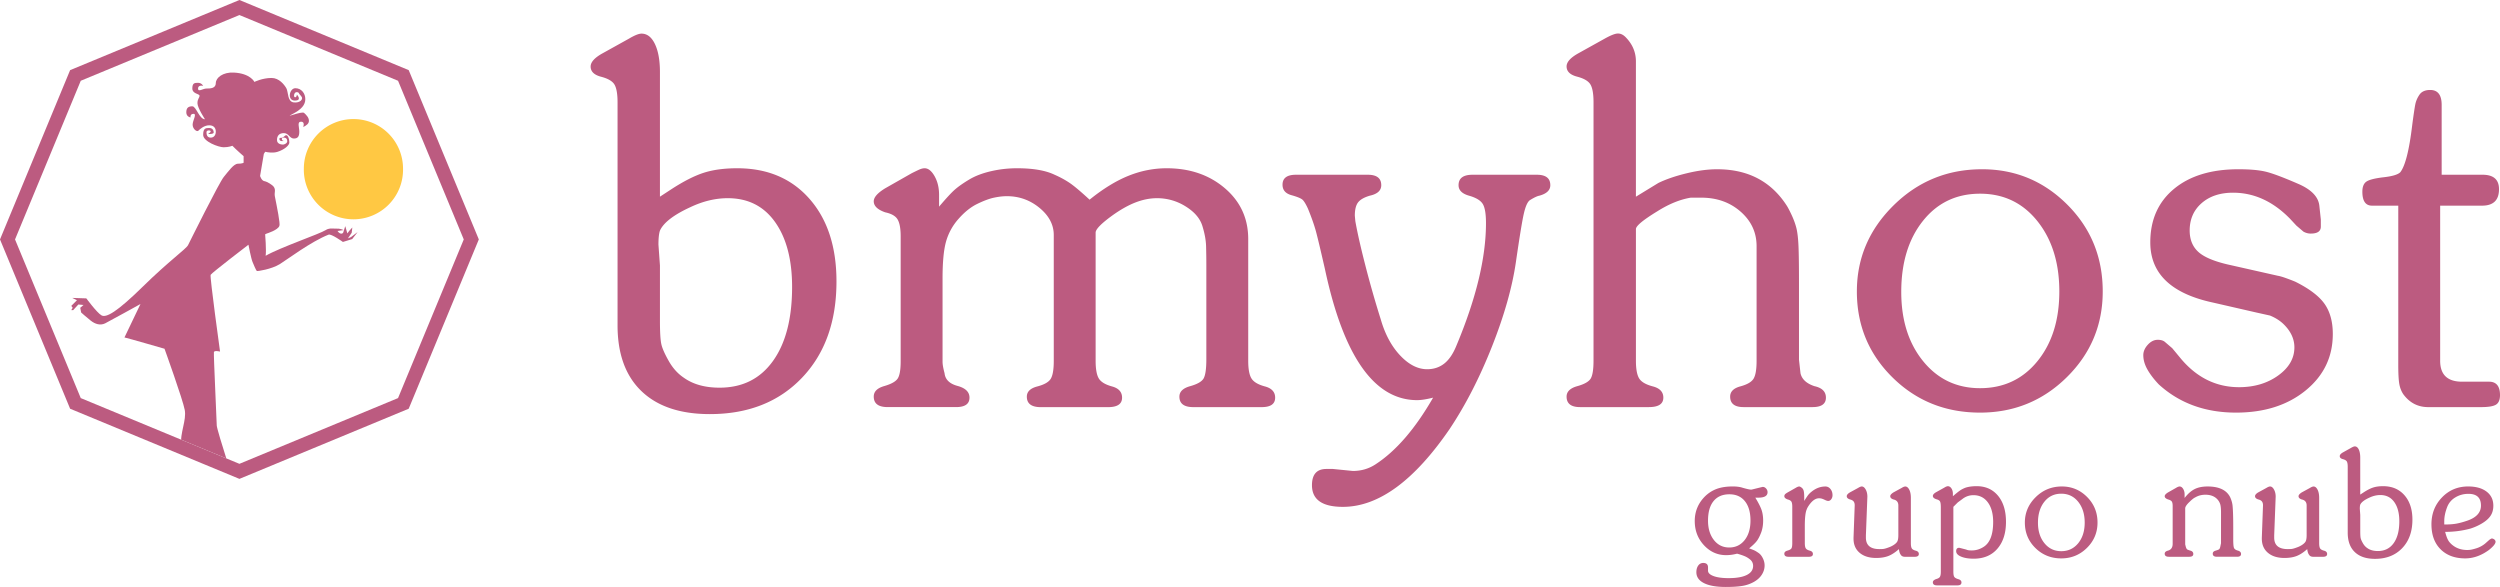<?xml version="1.0" encoding="UTF-8"?>
<svg xmlns="http://www.w3.org/2000/svg" xmlns:xlink="http://www.w3.org/1999/xlink" width="326.069" height="76.559" xml:space="preserve">
  <g fill="#BC5B80">
    <path d="m86.075 25.653 1.495-.976c1.604-1.041 3.014-1.757 4.228-2.146 1.215-.391 2.667-.585 4.358-.585 3.945 0 7.09 1.332 9.432 3.999 2.341 2.667 3.511 6.256 3.511 10.764 0 5.247-1.507 9.442-4.52 12.586-3.015 3.144-7.014 4.716-12 4.716-3.86 0-6.829-.997-8.911-2.992-2.08-1.994-3.122-4.855-3.122-8.585V13.36c0-1.083-.13-1.854-.389-2.309-.261-.456-.846-.803-1.757-1.041-.911-.237-1.365-.684-1.365-1.333 0-.563.498-1.128 1.495-1.69l3.512-1.951c.737-.435 1.278-.651 1.626-.651.737 0 1.322.455 1.757 1.366.433.91.65 2.125.65 3.642v16.26zm-.196 6.244.196 2.731v7.219c0 1.519.063 2.548.193 3.09s.454 1.269.973 2.179c.52.91 1.165 1.626 1.943 2.146 1.21.867 2.765 1.301 4.666 1.301 2.98 0 5.303-1.159 6.965-3.479 1.663-2.319 2.496-5.538 2.496-9.658 0-3.555-.739-6.375-2.213-8.455-1.475-2.082-3.533-3.122-6.179-3.122-1.604 0-3.23.391-4.877 1.171-2.17.997-3.492 2.016-3.968 3.057-.13.389-.195.997-.195 1.82zM142.111 26.043c1.772-1.431 3.47-2.471 5.092-3.122 1.62-.65 3.274-.975 4.962-.975 3.024 0 5.556.867 7.589 2.602 2.031 1.734 3.049 3.945 3.049 6.634v15.87c0 1.084.141 1.854.424 2.309.28.455.865.803 1.754 1.04.89.239 1.334.727 1.334 1.464 0 .824-.585 1.235-1.756 1.235h-8.91c-1.215 0-1.822-.455-1.822-1.365 0-.651.467-1.106 1.399-1.366s1.518-.596 1.757-1.008c.236-.412.357-1.246.357-2.504V34.564c0-.823-.012-1.636-.033-2.439-.022-.801-.184-1.69-.488-2.666-.303-.976-1.029-1.821-2.178-2.536a6.942 6.942 0 0 0-3.74-1.073c-.911 0-1.844.185-2.796.552-.954.37-1.975.944-3.058 1.725-1.43 1.04-2.147 1.778-2.147 2.211v16.716c0 1.084.139 1.854.415 2.309s.852.803 1.725 1.04c.872.239 1.309.727 1.309 1.464 0 .824-.608 1.235-1.822 1.235h-8.779c-1.215 0-1.821-.455-1.821-1.365 0-.651.454-1.095 1.365-1.334.911-.237 1.496-.573 1.757-1.007.261-.435.391-1.215.391-2.342V30.661c0-1.344-.618-2.525-1.855-3.545-1.234-1.018-2.655-1.528-4.26-1.528-.52 0-1.083.065-1.689.195-.608.13-1.334.401-2.18.813s-1.657 1.063-2.438 1.951a7.507 7.507 0 0 0-1.627 2.959c-.305 1.085-.456 2.689-.456 4.813V47.179c0 .348.087.846.261 1.496.087.825.65 1.377 1.691 1.659 1.039.282 1.561.791 1.561 1.528 0 .824-.584 1.235-1.756 1.235h-8.91c-1.215 0-1.821-.457-1.821-1.372 0-.652.454-1.109 1.365-1.37.911-.262 1.495-.588 1.757-.98.26-.392.389-1.153.389-2.286V30.828c0-1.001-.129-1.73-.389-2.188-.262-.458-.803-.771-1.627-.946-.998-.349-1.495-.828-1.495-1.438 0-.523.497-1.088 1.495-1.698l3.448-1.96c.346-.174.66-.326.942-.457.281-.129.529-.195.747-.195.479 0 .911.346 1.302 1.035.39.689.586 1.502.586 2.438v1.535c.956-1.127 1.661-1.886 2.119-2.276.457-.391 1.065-.813 1.826-1.269s1.695-.813 2.804-1.073c1.11-.261 2.251-.39 3.427-.39 2.086 0 3.717.282 4.891.846.695.303 1.336.649 1.924 1.04s1.464 1.128 2.639 2.211zM186.918 51.864c-.867.217-1.561.325-2.081.325-5.594 0-9.604-5.701-12.031-17.105-.565-2.472-.954-4.108-1.172-4.911-.218-.801-.563-1.788-1.041-2.959-.259-.563-.486-.942-.682-1.139-.196-.194-.684-.399-1.464-.617-.781-.216-1.17-.672-1.17-1.366 0-.866.584-1.3 1.754-1.3h9.366c1.172 0 1.757.454 1.757 1.365 0 .694-.5 1.148-1.496 1.366-.736.218-1.246.51-1.529.877-.282.37-.423.944-.423 1.725l.065.715c.261 1.475.693 3.393 1.302 5.756a135.096 135.096 0 0 0 2.016 7.058c.563 1.951 1.409 3.523 2.537 4.715 1.126 1.193 2.298 1.789 3.512 1.789.867 0 1.614-.249 2.244-.748.629-.498 1.16-1.29 1.593-2.374 2.559-6.113 3.838-11.425 3.838-15.936 0-1.213-.141-2.048-.424-2.503-.282-.456-.877-.813-1.787-1.073-.911-.261-1.366-.716-1.366-1.366 0-.911.606-1.365 1.822-1.365h8.39c1.17 0 1.755.454 1.755 1.365 0 .65-.477 1.105-1.431 1.366-.259.044-.672.238-1.235.585-.304.217-.564.791-.78 1.724-.217.933-.564 3.046-1.041 6.341-.479 3.296-1.518 6.971-3.122 11.024-1.604 4.056-3.446 7.643-5.528 10.765-4.641 6.764-9.279 10.146-13.919 10.146-2.688 0-4.031-.941-4.031-2.823 0-1.413.628-2.119 1.885-2.119h.846l2.603.26c1.083 0 2.059-.283 2.927-.845 2.684-1.737 5.199-4.643 7.541-8.718zM213.37 25.653l2.927-1.789c.996-.485 2.221-.904 3.675-1.258 1.452-.354 2.784-.531 3.999-.531 3.99 0 7.003 1.567 9.041 4.699.174.261.4.695.684 1.304.28.61.487 1.187.618 1.73.128.543.216 1.305.259 2.283.043.979.065 2.578.065 4.796V46.92l.195 1.756c.172.78.78 1.345 1.821 1.691.996.218 1.496.715 1.496 1.496 0 .824-.587 1.235-1.756 1.235h-8.976c-1.171 0-1.757-.456-1.757-1.369 0-.651.445-1.096 1.334-1.336.888-.239 1.463-.575 1.724-1.011.261-.435.389-1.217.389-2.347v-14.93c0-1.781-.693-3.28-2.08-4.498-1.388-1.218-3.101-1.826-5.138-1.826h-1.367c-1.388.228-2.84.82-4.357 1.775-1.865 1.139-2.796 1.913-2.796 2.322v17.171c0 1.084.141 1.854.423 2.309.28.455.877.803 1.788 1.04.911.239 1.365.727 1.365 1.464 0 .824-.628 1.235-1.885 1.235h-8.977c-1.17 0-1.757-.455-1.757-1.365 0-.651.467-1.107 1.398-1.367.934-.26 1.518-.596 1.757-1.008.237-.412.358-1.183.358-2.31V13.348c0-1.085-.131-1.855-.392-2.31-.259-.456-.844-.803-1.755-1.042-.91-.237-1.367-.683-1.367-1.333 0-.563.498-1.128 1.498-1.691l3.511-1.953c.78-.433 1.344-.649 1.691-.649s.672.151.977.455c.909.911 1.365 1.974 1.365 3.189v17.639zM242.188 38.011c0-4.336 1.595-8.075 4.782-11.22 3.187-3.143 7.034-4.716 11.543-4.716 4.335 0 8.044 1.541 11.123 4.618 3.078 3.079 4.618 6.852 4.618 11.317 0 4.38-1.562 8.108-4.684 11.187-3.122 3.08-6.895 4.618-11.316 4.618-4.511 0-8.314-1.528-11.415-4.585-3.101-3.057-4.651-6.796-4.651-11.219zm16.066-12.748c-3.08 0-5.563 1.182-7.447 3.545-1.887 2.364-2.83 5.453-2.83 9.269 0 3.686.953 6.699 2.861 9.04 1.909 2.341 4.379 3.512 7.416 3.512 3.076 0 5.57-1.171 7.479-3.512 1.906-2.341 2.86-5.376 2.86-9.105s-.954-6.785-2.86-9.171c-1.909-2.385-4.403-3.578-7.479-3.578zM297.107 35.971c.261.043.629.151 1.106.325.477.172.867.323 1.17.453 1.821.908 3.091 1.871 3.806 2.888s1.073 2.325 1.073 3.925c0 2.987-1.182 5.442-3.545 7.367-2.363 1.924-5.389 2.887-9.074 2.887-4.03 0-7.392-1.227-10.081-3.683-.65-.688-1.148-1.345-1.496-1.97s-.52-1.238-.52-1.841c0-.474.195-.926.585-1.356.392-.431.824-.646 1.302-.646.39 0 .692.086.909.258l.977.837 1.172 1.415c2.08 2.446 4.594 3.67 7.544 3.67 1.994 0 3.695-.51 5.105-1.525 1.409-1.016 2.113-2.238 2.113-3.666 0-1.082-.455-2.078-1.366-2.985-.476-.477-1.083-.865-1.819-1.168l-1.757-.39-5.659-1.298c-5.464-1.168-8.194-3.784-8.194-7.852 0-2.942 1.029-5.267 3.089-6.976 2.059-1.709 4.866-2.564 8.423-2.564 1.431 0 2.579.098 3.446.294.867.194 2.298.726 4.294 1.593 1.732.737 2.665 1.691 2.796 2.861l.195 1.821v.911c0 .607-.435.91-1.3.91a1.92 1.92 0 0 1-.977-.261l-.911-.78-.846-.91c-2.211-2.254-4.683-3.382-7.413-3.382-1.691 0-3.058.454-4.099 1.362-1.039.908-1.561 2.099-1.561 3.569 0 1.211.4 2.163 1.203 2.856.803.691 2.221 1.253 4.26 1.686l6.05 1.365zM312.801 26.823h-3.429c-.836 0-1.255-.606-1.255-1.82 0-.65.184-1.095.554-1.334.367-.237 1.116-.423 2.245-.553 1.126-.13 1.841-.347 2.146-.65.649-.823 1.169-2.883 1.561-6.179.172-1.301.303-2.179.39-2.634.087-.456.271-.889.553-1.301.283-.412.749-.618 1.399-.618.996 0 1.496.651 1.496 1.951v9.106h5.333c1.431 0 2.146.628 2.146 1.886 0 1.431-.737 2.146-2.211 2.146h-5.464v20.229c0 1.82.955 2.731 2.863 2.731h3.512c.952 0 1.431.585 1.431 1.756 0 .607-.174 1.02-.521 1.235-.348.218-.997.325-1.951.325h-6.895c-1.344 0-2.429-.563-3.252-1.691-.26-.39-.434-.845-.521-1.365s-.13-1.344-.13-2.472V26.823z"></path>
  </g>
  <path fill="#BC5B80" d="m31.227 62.459-22.082-9.15L0 31.228l9.145-22.08L31.227 0l22.079 9.147 9.145 22.08-9.145 22.081-22.079 9.151zM10.532 51.922l20.694 8.573 20.689-8.573 8.572-20.694-8.572-20.693-20.688-8.573-20.694 8.572L1.96 31.228l8.572 20.694z"></path>
  <defs>
    <path id="a" d="m10.532 51.922 20.695 8.573 20.689-8.573 8.572-20.694-8.572-20.694-20.689-8.572-20.695 8.572L1.96 31.228z"></path>
  </defs>
  <clipPath id="b">
    <use xlink:href="#a" overflow="visible"></use>
  </clipPath>
  <g clip-path="url(#b)">
    <path fill="#FFC843" d="M39.63 21.994a6.466 6.466 0 0 1 6.47-6.465 6.467 6.467 0 0 1 6.467 6.465 6.47 6.47 0 1 1-12.937 0z"></path>
    <path fill="#BC5B80" d="M33.181 10.684s-.51-1.103-2.672-1.218c-1.427-.079-2.361.667-2.361 1.374s-.745.707-1.217.707c-.471 0-1.101.51-1.101 0 0-.513.67-.353.67-.353s-.198-.393-.67-.393c-.471 0-.745.038-.745.745s.94.669.94.942c0 .278-.272.396-.272.982 0 .589.981 2.084.981 2.084-.746 0-1.14-1.689-1.649-1.689s-.786.196-.786.785c0 .591.549.669.549.669s-.079-.472.394-.472c.472 0-.117.864-.117 1.414 0 .552.55.982.745.789.197-.198.749-.708 1.415-.708s.863.433.863.826c0 .392-.195.782-.666.782-.472 0-.551-.393-.551-.707 0-.313.551-.271.551-.114 0 .155-.354.351-.354.351s.747.039.747-.195-.119-.592-.591-.592c-.475 0-.784.041-.784.904 0 .865 2.005 1.612 2.671 1.612.668 0 1.141-.194 1.141-.194.479.498 1.462 1.357 1.462 1.357v.859s-.186.123-.737.123c-.553 0-1.229.981-1.844 1.719-.614.738-4.422 8.415-4.667 8.904-.245.491-2.518 2.089-5.896 5.405-3.379 3.315-4.787 4.113-5.402 3.745-.614-.367-1.966-2.209-1.966-2.209l-1.844-.062.617.306-.739.738.186.244-.186.307h.247l.676-.736.676.062-.431.368.122.615s.612.553 1.229 1.045c.612.49 1.29.673 1.904.367.611-.307 4.604-2.52 4.604-2.52l-2.089 4.361c.554.123 5.223 1.474 5.223 1.474s2.393 6.635 2.64 7.984c.245 1.351-.614 2.887-.492 4.73.123 1.839 2.641 6.384 3.624 7.677.982 1.288 2.271 3.989 2.397 4.297.12.307.12 2.027.12 2.027-1.045 0-1.168 1.348-1.104 2.024.06.676.49 4.054.49 4.054h.306l.125-3.192c.367-.062.798.43 1.106.98.307.557.429 2.212.798 2.212.368 0 1.72.06 2.027.06.307 0 .368-.367.368-.367h.981s.368-.122.368-.612c0-.492-1.044-.798-1.044-.798s-.061-3.563-.184-4.422c-.122-.86-1.966-5.157-2.456-6.325-.492-1.169-3.256-9.765-3.256-10.317 0-.554-.431-9.336-.37-9.582.063-.245.799-.062.799-.062s-1.352-9.765-1.228-10.01c.123-.243 4.933-3.927 4.933-3.927s.352 1.849.537 2.255c.124.276.437 1.105.571 1.172.083.042 1.883-.223 2.983-.897.844-.517 4.11-2.972 6.364-3.844.348-.134 1.865.952 1.865.952l1.21-.372.707-.914-.863.652-.401.17.492-.729.083-.695-.392.428-.257.342-.274-.943-.237.744c-.039.272-.429.398-.771-.113l.384-.056.416-.062s-.288-.135-.632-.182c0 0-.579-.018-.751-.018-.166 0-.557-.058-.956.199-.78.503-5.978 2.277-7.839 3.354.11-.701-.062-2.803-.062-2.803l.224-.105s1.448-.44 1.632-.993c.135-.269-.312-2.44-.589-3.846-.101-.518.156-.824-.148-1.251-.178-.251-.859-.677-1.227-.738-.369-.062-.554-.673-.554-.673l.49-2.886s.073-.104.18-.271c.362.085 1.024.191 1.612.004.866-.277 1.536-.826 1.536-1.218 0-.394-.2-1.26-.629-.826-.435.433-.668.039-.668.392 0 .354.587.238.587.238-.312 0-.391-.436-.039-.436.354 0 .474.197.474.473 0 .276-.395.436-.551.436s-.786-.041-.786-.592c0-.55.274-.904.902-.904.629 0 .747.707 1.299.707.549 0 .707-.313.707-.901 0-.589-.316-1.298.235-1.298.549 0 .276.706.276.706.431-.234.745-.434.745-.826 0-.394-.314-.744-.629-1.022-.313-.275-2.75.788-1.533.159 1.22-.629 1.691-1.219 1.691-1.965 0-.745-.512-1.417-1.298-1.417-.784 0-1.101 1.613-.075 1.613 1.018 0 .271-.785.271-.785s0 .354-.235.354c-.232 0-.155-.669.198-.669.355 0 .195.116.589.51.393.395-.156.942-.982.826-.824-.115-.668-1.374-.944-1.849-.274-.473-.942-1.337-1.925-1.337-1.216.002-2.237.516-2.237.516z"></path>
  </g>
  <g fill="#BC5B80">
    <path d="M228.943 64.91c.397.654.666 1.183.808 1.586.14.404.212.868.212 1.394 0 .59-.088 1.111-.26 1.566-.174.455-.355.814-.548 1.077s-.532.593-1.019.989c.358.129.603.225.73.289.127.064.297.17.508.316.212.147.396.375.549.684.154.307.23.621.23.941 0 .41-.115.8-.346 1.173-.23.371-.563.685-1 .941a4.523 4.523 0 0 1-1.48.538c-.55.102-1.3.153-2.248.153-1.218 0-2.16-.166-2.826-.499-.666-.334-1-.809-1-1.423 0-.358.083-.651.247-.874a.764.764 0 0 1 .646-.337c.417 0 .626.192.626.577V74.424c0 .294.24.531.721.711.48.179 1.137.269 1.971.269 1.024 0 1.813-.137 2.363-.412.552-.276.827-.67.827-1.184 0-.371-.16-.672-.481-.902a2.779 2.779 0 0 0-.624-.366 7.777 7.777 0 0 0-.99-.326 6.29 6.29 0 0 1-.788.153 5.354 5.354 0 0 1-.635.039c-1.127 0-2.092-.432-2.893-1.295s-1.201-1.915-1.201-3.155c0-1.253.448-2.327 1.346-3.223a4.328 4.328 0 0 1 1.547-.978c.571-.205 1.26-.308 2.066-.308.514 0 .936.056 1.27.166.68.197 1.082.276 1.211.238l1.173-.289.25-.058c.166 0 .313.07.441.212s.192.302.192.48c0 .474-.396.711-1.191.711h-.404zm-3.383-.441c-.891 0-1.577.294-2.061.884-.484.589-.726 1.441-.726 2.557 0 1.025.254 1.865.763 2.518.51.654 1.178.98 2.005.98s1.495-.32 2.005-.961c.509-.641.764-1.492.764-2.557 0-1.076-.242-1.915-.727-2.518-.481-.601-1.157-.903-2.023-.903zM235.398 70.043v.788c0 .32.041.548.124.682.084.135.261.237.53.309.269.07.402.215.402.432 0 .244-.173.365-.519.365h-2.673c-.357 0-.537-.134-.537-.403 0-.192.138-.326.413-.403s.448-.176.52-.299c.069-.121.104-.349.104-.682v-4.729c0-.319-.037-.544-.114-.673-.077-.127-.237-.223-.48-.287-.295-.103-.442-.244-.442-.423 0-.09.029-.17.087-.241.058-.07.176-.156.355-.259l1.019-.577c.205-.127.365-.192.48-.192.076 0 .183.052.317.154.134.103.224.243.269.423s.067.474.067.884v.423c.218-.346.381-.593.489-.74a2.57 2.57 0 0 1 .453-.451c.563-.461 1.172-.692 1.826-.692.256 0 .474.109.653.327.179.218.269.486.269.807a.852.852 0 0 1-.166.529c-.109.147-.241.221-.396.221-.105 0-.249-.044-.437-.135a2.67 2.67 0 0 0-.429-.172 1.325 1.325 0 0 0-.34-.039c-.376 0-.745.219-1.107.653-.246.308-.408.571-.485.788-.168.373-.253 1.096-.253 2.173v1.439zM247.672 71.618c-.474.424-.93.722-1.37.895s-.975.26-1.6.26c-.908 0-1.626-.225-2.156-.673s-.795-1.063-.795-1.846v-.115l.154-4.229c0-.219-.049-.388-.145-.51-.097-.122-.253-.208-.472-.259-.281-.09-.422-.231-.422-.423 0-.167.141-.334.422-.5l1.058-.577c.204-.127.365-.192.481-.192.191 0 .361.132.509.394.147.264.221.574.221.934l-.192 5.035v.309c0 .999.59 1.498 1.769 1.498.244 0 .426-.009.548-.028.122-.019.266-.058.434-.115.166-.058.304-.108.412-.153.109-.045.24-.112.395-.202.269-.166.449-.333.539-.499.088-.167.134-.443.134-.827v-3.864c0-.435-.212-.697-.634-.787-.283-.09-.424-.231-.424-.423 0-.154.141-.32.424-.5l1.057-.577c.205-.127.364-.192.48-.192.204 0 .378.138.519.414.142.275.211.631.211 1.066v5.901c0 .32.039.548.116.682.077.135.25.237.52.309.269.07.403.215.403.432 0 .244-.181.365-.539.365h-1.269c-.256 0-.436-.083-.538-.25-.129-.156-.213-.406-.25-.753zM254.716 64.719c.385-.334.676-.57.876-.712.198-.141.438-.27.72-.384.41-.142.91-.212 1.5-.212 1.166 0 2.095.416 2.787 1.249.691.834 1.037 1.968 1.037 3.402 0 1.475-.374 2.644-1.124 3.509-.749.864-1.777 1.297-3.084 1.297-.668 0-1.215-.09-1.645-.269-.43-.18-.645-.417-.645-.711 0-.296.136-.442.404-.442l.23.058.673.173c.115.052.228.083.337.096.108.014.24.02.395.02.563 0 1.096-.166 1.595-.499.795-.539 1.192-1.608 1.192-3.211 0-1.076-.231-1.929-.693-2.557-.461-.628-1.089-.942-1.883-.942-.539 0-1.025.173-1.461.52l-.577.423-.576.576v8.458c0 .333.042.561.124.683.084.122.26.221.529.298s.404.219.404.423c0 .257-.174.384-.521.384h-2.671c-.359 0-.539-.134-.539-.403 0-.181.147-.322.443-.425.242-.064.402-.16.479-.289.077-.128.116-.354.116-.675v-8.405c0-.373-.036-.624-.105-.752-.072-.129-.234-.226-.49-.289-.296-.104-.443-.244-.443-.424 0-.168.147-.336.443-.502l1.037-.578c.205-.129.365-.193.48-.193.18 0 .334.096.462.288s.191.437.191.731v.286zM264.097 68.159c0-1.282.471-2.387 1.413-3.316.941-.929 2.079-1.394 3.412-1.394 1.281 0 2.377.455 3.286 1.365.91.91 1.366 2.024 1.366 3.345 0 1.294-.462 2.396-1.385 3.307s-2.038 1.364-3.346 1.364c-1.332 0-2.457-.452-3.373-1.355s-1.373-2.009-1.373-3.316zm4.747-3.767c-.909 0-1.643.349-2.199 1.047-.559.699-.838 1.611-.838 2.74 0 1.089.283 1.979.846 2.671.564.692 1.295 1.039 2.191 1.039.91 0 1.647-.347 2.212-1.039.563-.691.846-1.588.846-2.69 0-1.102-.283-2.006-.846-2.711-.565-.705-1.302-1.057-2.212-1.057zM289.682 67.729v-.846c0-.497-.032-.862-.097-1.092a1.668 1.668 0 0 0-.366-.652c-.374-.409-.896-.613-1.564-.613-.489 0-.92.108-1.293.325a1.833 1.833 0 0 0-.367.23 4.794 4.794 0 0 0-.386.345c-.398.371-.598.665-.598.883v4.698l.077.307c.05.166.105.274.163.326.057.051.208.111.451.182.243.071.365.214.365.432 0 .243-.173.364-.52.364h-2.671c-.359 0-.539-.134-.539-.403 0-.192.147-.326.443-.403.396-.116.596-.41.596-.885v-4.939c0-.27-.039-.462-.116-.577s-.237-.204-.479-.269c-.296-.103-.443-.244-.443-.423 0-.154.147-.32.443-.5l1.018-.577c.205-.127.366-.192.48-.192.18 0 .334.103.462.308s.192.449.192.73v.462c.42-.544.856-.93 1.309-1.158.452-.228 1.016-.342 1.691-.342 1.515 0 2.502.479 2.961 1.439.166.383.264.742.296 1.074.032.333.054.744.067 1.236.013.493.019 1.008.019 1.544v1.593c0 .575.03.946.093 1.112s.231.288.51.365c.277.076.417.223.417.44 0 .243-.177.364-.53.364h-2.612c-.366 0-.549-.134-.549-.402 0-.192.122-.322.366-.394.242-.07.396-.131.461-.182.063-.052.115-.16.153-.326l.097-.46v-3.124zM300.925 71.618c-.474.424-.93.722-1.37.895s-.975.26-1.6.26c-.907 0-1.626-.225-2.156-.673s-.795-1.063-.795-1.846v-.115l.154-4.229c0-.219-.049-.388-.145-.51s-.253-.208-.471-.259c-.282-.09-.423-.231-.423-.423 0-.167.141-.334.423-.5l1.057-.577c.205-.127.365-.192.481-.192.191 0 .361.132.509.394.146.264.221.574.221.934l-.192 5.035v.309c0 .999.59 1.498 1.769 1.498.244 0 .426-.009.549-.028.121-.019.266-.058.433-.115.166-.058.304-.108.413-.153.108-.045.24-.112.394-.202.269-.166.448-.333.539-.499.089-.167.134-.443.134-.827v-3.864c0-.435-.211-.697-.634-.787-.282-.09-.423-.231-.423-.423 0-.154.141-.32.423-.5l1.057-.577c.205-.127.364-.192.48-.192.204 0 .378.138.519.414.142.275.211.631.211 1.066v5.901c0 .32.039.548.116.682.077.135.25.237.52.309.269.07.403.215.403.432 0 .244-.18.365-.539.365h-1.268c-.256 0-.437-.083-.539-.25-.128-.156-.212-.406-.25-.753zM307.843 64.507l.441-.288c.475-.309.892-.52 1.25-.635s.788-.173 1.287-.173c1.167 0 2.096.394 2.787 1.182.692.789 1.038 1.849 1.038 3.182 0 1.551-.445 2.791-1.335 3.72-.892.929-2.073 1.394-3.547 1.394-1.141 0-2.019-.295-2.634-.885-.615-.589-.922-1.435-.922-2.537v-8.593c0-.319-.039-.547-.116-.682-.077-.134-.25-.237-.519-.308s-.404-.202-.404-.394c0-.167.147-.334.443-.5l1.037-.577c.219-.127.379-.192.48-.192.218 0 .391.136.52.404.128.269.192.628.192 1.077v4.805zm-.059 1.845.059.808v2.134c0 .448.019.753.058.913.038.161.134.375.287.644.153.27.344.48.574.635.357.257.816.384 1.379.384.881 0 1.567-.343 2.059-1.028.492-.685.737-1.636.737-2.854 0-1.05-.218-1.884-.653-2.498-.436-.615-1.045-.923-1.826-.923-.475 0-.955.115-1.441.346-.642.296-1.032.596-1.173.904-.039.112-.06.291-.06.535zM318.914 69.37c.129.487.257.846.387 1.076.128.23.32.449.578.653.526.423 1.169.635 1.927.635.206 0 .398-.019.578-.058.18-.038.393-.097.637-.173a3.41 3.41 0 0 0 1.118-.615l.54-.48c.154-.115.271-.174.347-.174.052 0 .142.032.27.097.129.104.193.212.193.326 0 .257-.289.615-.865 1.077-.999.729-2.031 1.096-3.095 1.096-1.346 0-2.415-.396-3.21-1.189s-1.191-1.88-1.191-3.262c0-1.38.457-2.548 1.374-3.5.916-.952 2.054-1.43 3.411-1.43 1.014 0 1.814.224 2.403.671.59.447.884 1.06.884 1.84 0 .588-.16 1.079-.481 1.475-.244.308-.595.595-1.051.862a7.073 7.073 0 0 1-1.475.651 12.453 12.453 0 0 1-3.279.422zm-.115-1.383v.422c.654 0 1.186-.038 1.596-.115.41-.076.858-.197 1.346-.363 1.229-.408 1.845-1.071 1.845-1.99 0-1.02-.544-1.53-1.634-1.53-.641 0-1.217.16-1.73.479a2.465 2.465 0 0 0-1.057 1.281c-.244.638-.366 1.244-.366 1.816z"></path>
  </g>
</svg>
